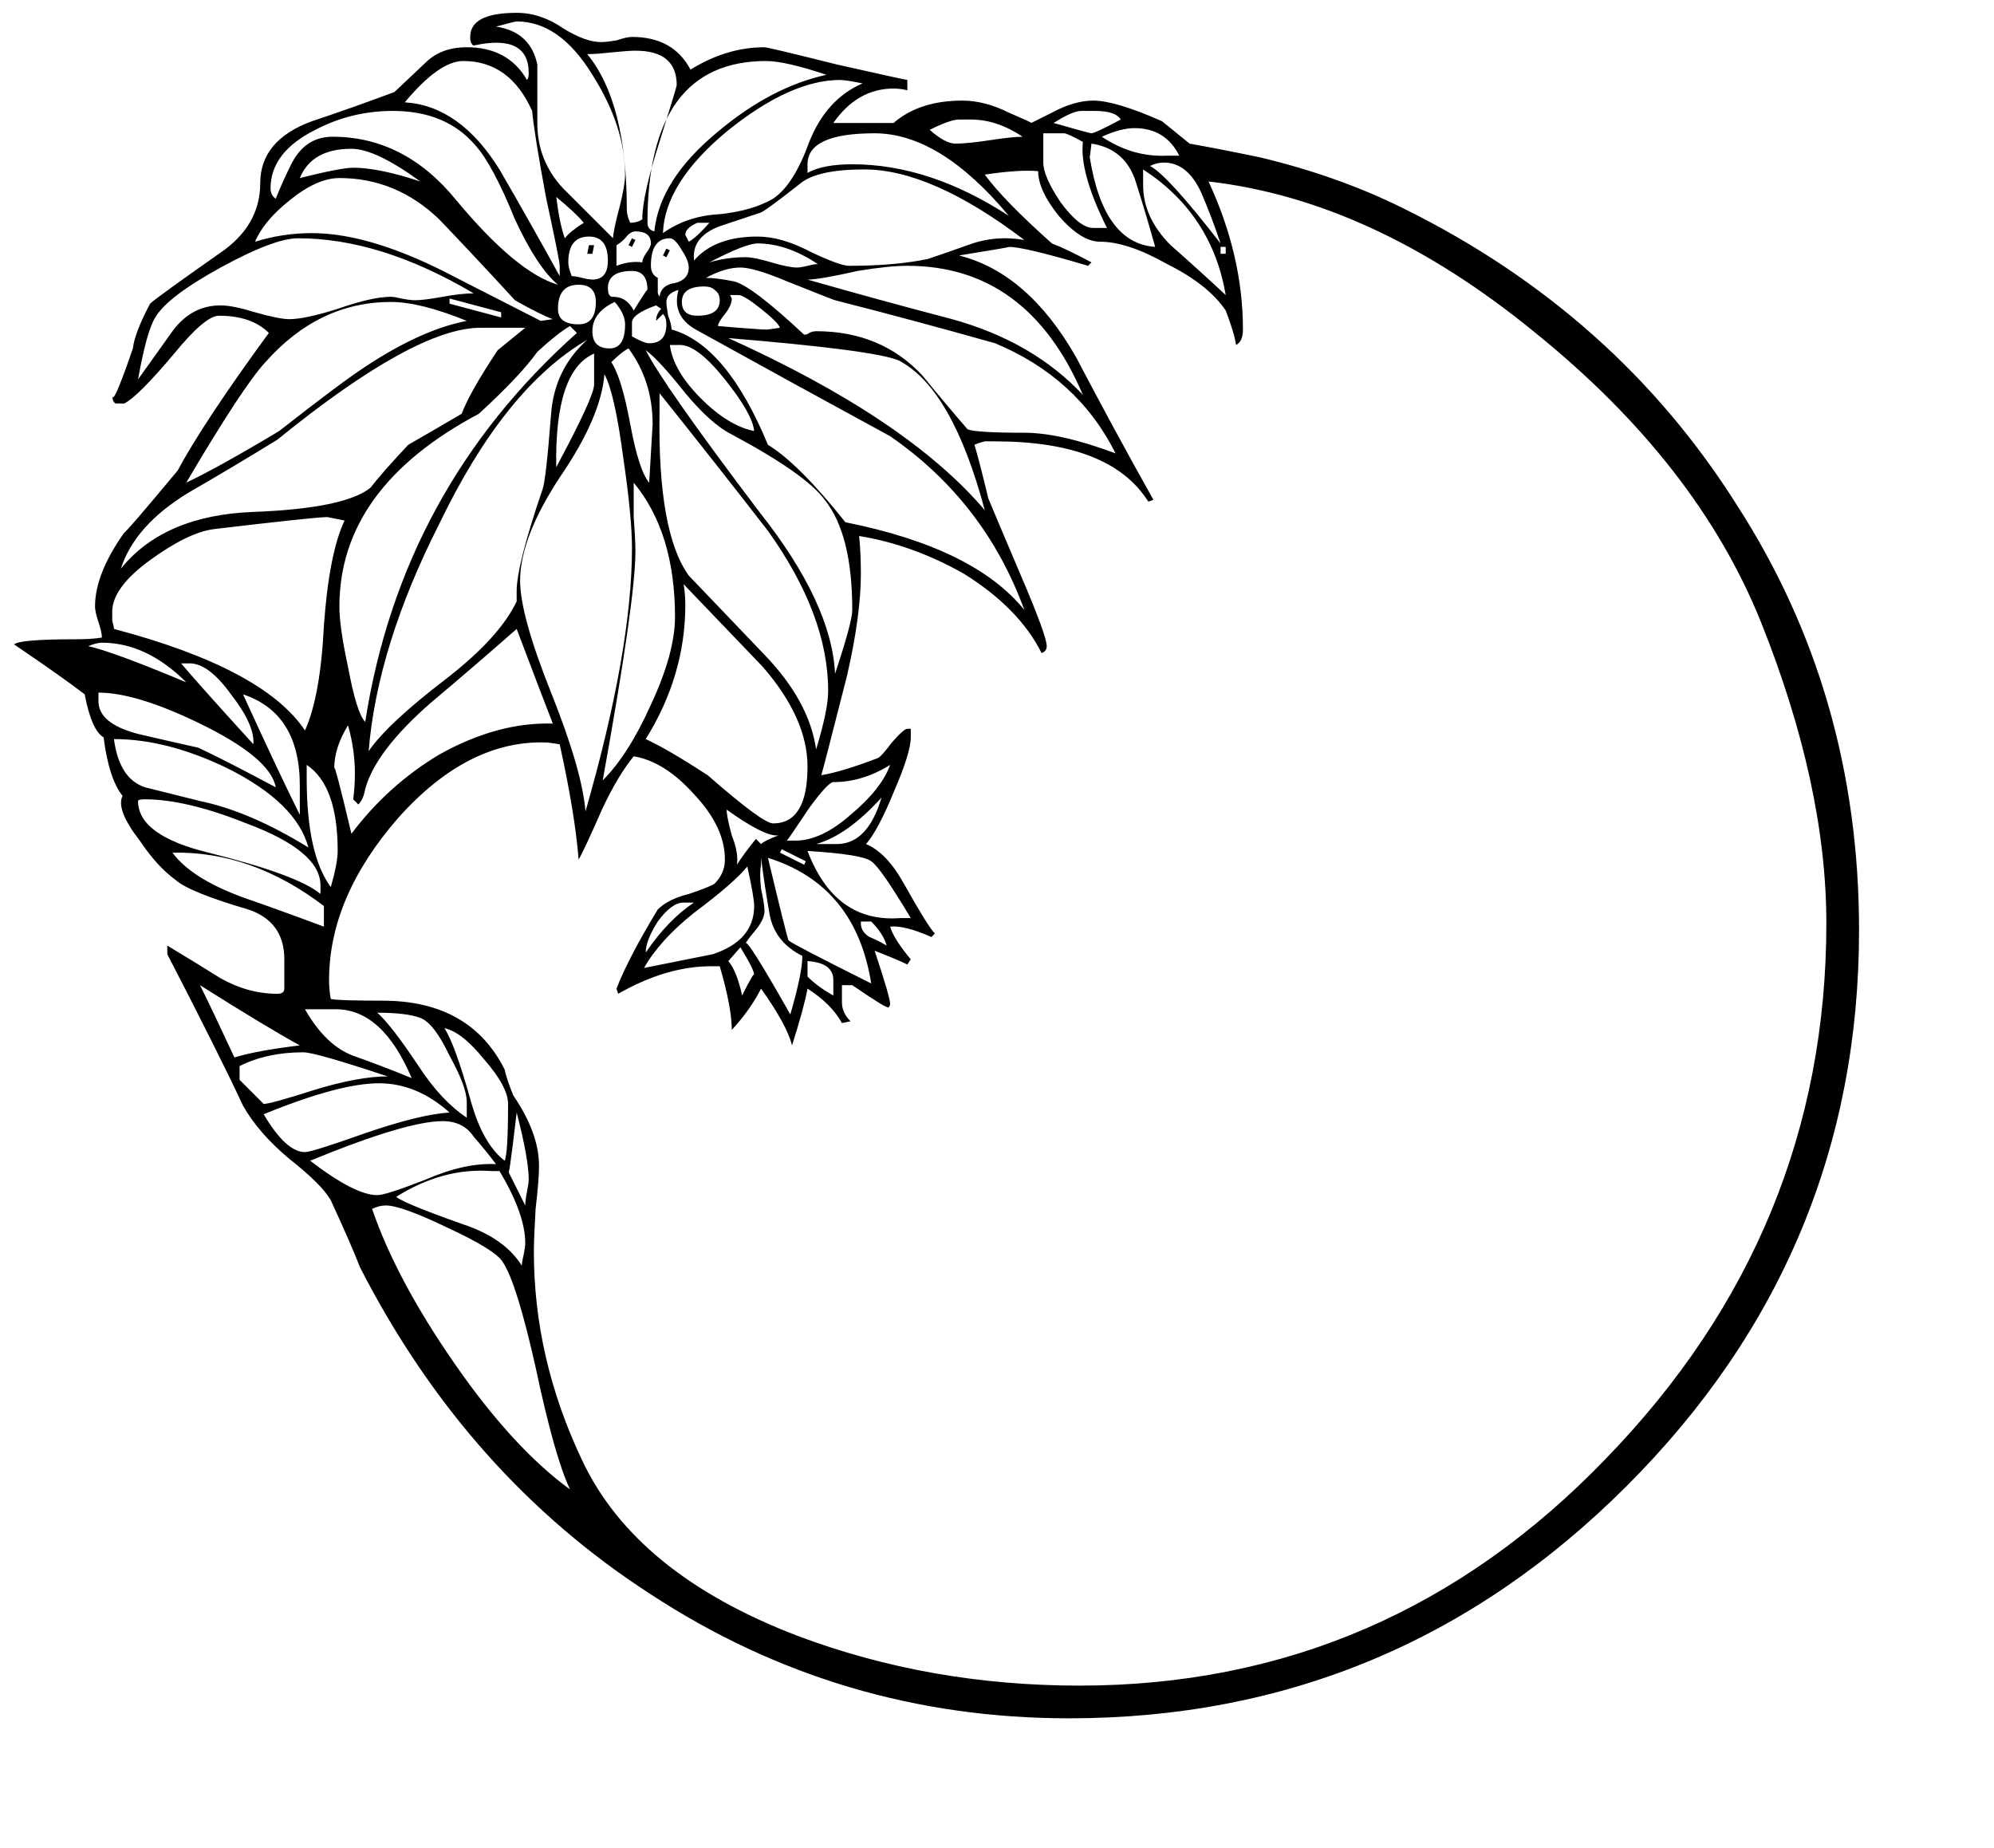 <?xml version="1.0" encoding="UTF-8" standalone="no"?>
<!-- Created with Inkscape (http://www.inkscape.org/) -->
<svg
   xmlns:dc="http://purl.org/dc/elements/1.1/"
   xmlns:cc="http://web.resource.org/cc/"
   xmlns:rdf="http://www.w3.org/1999/02/22-rdf-syntax-ns#"
   xmlns:svg="http://www.w3.org/2000/svg"
   xmlns="http://www.w3.org/2000/svg"
   xmlns:sodipodi="http://inkscape.sourceforge.net/DTD/sodipodi-0.dtd"
   xmlns:inkscape="http://www.inkscape.org/namespaces/inkscape"
   width="410pt"
   height="380pt"
   id="svg2"
   sodipodi:version="0.32"
   inkscape:version="0.43"
   version="1.0"
   sodipodi:docbase="C:\foo\wikipedia\transfer"
   sodipodi:docname="christmas_flower.svg">
  <defs
     id="defs4" />
  <sodipodi:namedview
     id="base"
     pagecolor="#ffffff"
     bordercolor="#666666"
     borderopacity="1.0"
     inkscape:pageopacity="0.0"
     inkscape:pageshadow="2"
     inkscape:zoom="0.99397181"
     inkscape:cx="260.07626"
     inkscape:cy="229.94548"
     inkscape:document-units="px"
     inkscape:current-layer="layer1"
     inkscape:window-width="1024"
     inkscape:window-height="721"
     inkscape:window-x="-4"
     inkscape:window-y="-4" />
  <g
     inkscape:label="Layer 1"
     inkscape:groupmode="layer"
     id="layer1">
    <path
       id="text1307"
       style="font-size:1370.748px;font-style:normal;font-weight:normal;line-height:125%;fill:#000000;fill-opacity:1;stroke:none;stroke-width:1px;stroke-linecap:butt;stroke-linejoin:miter;stroke-opacity:1;font-family:Bitstream Vera Sans"
       d="M 509.671,255 C 509.67,314.135 488.438,364.935 445.974,407.399 C 403.51,449.864 352.553,471.096 293.103,471.096 C 251.268,471.096 213.05,459.772 178.449,437.124 C 144.792,415.42 118.213,385.538 98.711,347.478 C 97.138,343.388 94.464,337.255 90.69,329.076 C 89.117,326.246 85.343,322.471 79.366,317.753 C 73.704,313.034 69.458,308.159 66.627,303.126 C 62.223,293.69 55.303,279.849 45.867,261.605 L 45.867,259.246 C 50.585,262.077 55.46,265.066 60.493,268.211 C 65.526,271.042 70.716,272.458 76.063,272.457 C 77.321,272.458 77.951,271.986 77.951,271.042 C 77.951,269.784 77.951,267.739 77.951,264.908 L 77.951,263.021 C 77.951,256.101 74.648,251.54 68.042,249.338 C 57.348,246.193 50.742,243.519 48.226,241.317 C 44.766,238.801 41.463,235.183 38.317,230.465 C 33.914,224.803 32.341,220.714 33.599,218.198 C 31.083,215.052 29.353,209.705 28.409,202.155 C 26.207,200.897 24.477,196.966 23.219,190.36 C 19.13,187.215 12.682,182.654 3.874,176.677 C 4.818,175.733 10.48,175.262 20.86,175.261 C 23.691,175.262 26.05,175.104 27.937,174.79 C 27.937,173.846 27.623,172.431 26.994,170.543 C 26.364,168.656 26.05,167.241 26.05,166.297 C 26.05,160.321 28.724,153.558 34.071,146.008 C 34.385,146.008 39.261,140.347 48.698,129.023 C 53.416,120.215 61.751,107.633 73.704,91.277 C 70.559,88.131 65.998,86.559 60.021,86.558 C 57.505,86.559 53.416,90.019 47.754,96.938 C 41.148,104.802 36.587,109.363 34.071,110.621 L 31.712,110.621 C 31.083,110.307 30.768,109.521 30.768,108.262 C 30.768,110.779 32.655,106.532 36.43,95.523 C 36.745,92.692 38.317,88.603 41.148,83.256 C 42.092,82.312 48.383,77.751 60.021,69.573 C 67.57,64.54 71.345,58.092 71.345,50.228 C 71.345,42.364 76.063,36.702 85.5,33.242 C 93.049,30.726 100.598,28.052 108.147,25.221 C 108.462,24.907 111.293,22.233 116.64,17.2 C 119.471,14.369 123.246,12.954 127.964,12.954 C 135.513,12.954 141.018,15.942 144.478,21.918 C 144.792,21.604 144.95,20.975 144.95,20.031 C 144.95,12.797 139.917,10.28 129.851,12.482 C 129.222,12.168 128.908,11.381 128.908,10.123 C 128.908,5.719 133.154,3.517 141.647,3.517 C 146.051,3.517 150.297,4.933 154.386,7.763 C 158.475,10.28 161.935,11.538 164.767,11.538 C 165.71,11.538 167.125,11.381 169.013,11.066 C 170.9,10.438 172.316,10.123 173.259,10.123 C 180.808,10.123 186.156,13.111 189.301,19.087 C 195.907,14.999 202.67,12.954 209.59,12.954 C 210.219,12.954 216.824,14.527 229.407,17.672 C 241.988,20.503 248.437,21.919 248.751,21.918 L 248.751,24.749 C 247.493,24.435 246.235,24.278 244.977,24.277 C 238.371,24.278 232.866,27.423 228.463,33.714 L 244.977,33.714 C 249.695,29.625 255.986,27.581 263.85,27.58 C 267.939,27.581 272.185,28.681 276.589,30.883 C 280.993,32.771 283.037,33.714 282.723,33.714 C 282.723,33.714 284.61,32.771 288.385,30.883 C 292.474,28.681 296.248,27.581 299.709,27.58 C 303.797,27.581 310.088,29.468 318.582,33.242 C 320.154,34.501 322.67,36.545 326.131,39.376 C 331.478,40.32 337.926,41.578 345.476,43.15 C 359.944,46.611 373.156,51.329 385.109,57.305 C 423.798,76.493 454.152,103.544 476.171,138.459 C 498.504,173.06 509.67,211.907 509.671,255 M 323.3,42.679 C 320.783,37.646 316.694,35.13 311.032,35.129 C 308.516,35.13 305.527,35.916 302.068,37.488 C 307.729,41.263 313.706,42.993 319.997,42.679 L 323.3,42.679 M 334.624,66.742 C 333.05,62.024 331.32,57.463 329.433,53.059 C 326.917,47.397 323.457,44.566 319.053,44.566 C 317.795,44.566 316.537,44.881 315.279,45.51 C 318.424,47.083 324.872,54.16 334.624,66.742 M 336.039,69.573 L 336.039,67.685 L 334.624,67.685 L 334.624,69.573 L 336.039,69.573 M 307.258,32.77 C 306.314,31.198 303.955,30.411 300.18,30.411 L 296.406,30.411 C 294.833,30.411 292.316,31.512 288.857,33.714 C 295.462,35.602 298.922,36.545 299.237,36.545 C 299.865,36.545 302.539,35.287 307.258,32.77 M 336.039,80.896 C 333.522,66.113 325.973,54.632 313.391,46.453 L 313.391,50.7 C 313.391,56.676 315.908,62.181 320.941,67.213 C 326.288,71.932 331.32,76.493 336.039,80.896 M 316.694,67.685 C 315.121,62.024 313.391,56.205 311.504,50.228 C 309.617,43.937 305.527,40.32 299.237,39.376 L 298.765,43.15 C 301.281,58.878 307.257,67.056 316.694,67.685 M 303.483,62.495 C 298.45,52.43 296.248,44.566 296.878,38.904 C 294.046,37.332 292.316,36.545 291.687,36.545 L 286.026,36.545 L 286.026,44.566 C 286.025,47.083 287.598,50.7 290.744,55.418 C 294.204,60.136 297.192,62.496 299.709,62.495 L 303.483,62.495 M 280.364,37.488 C 275.645,34.343 270.927,32.771 266.209,32.77 L 262.906,32.77 C 261.333,32.771 258.659,33.714 254.885,35.601 C 257.716,38.118 260.075,39.376 261.962,39.376 C 264.164,39.376 267.31,39.062 271.399,38.432 C 275.488,37.803 278.476,37.489 280.364,37.488 M 276.589,59.192 C 264.007,44.094 251.739,36.545 239.787,36.545 C 227.519,36.545 221.385,39.376 221.386,45.038 L 221.386,47.397 C 224.216,45.824 228.305,45.038 233.653,45.038 C 247.807,45.038 262.12,49.756 276.589,59.192 M 280.836,65.798 C 263.85,52.902 249.223,46.453 236.956,46.453 C 228.463,46.453 222.644,47.712 219.498,50.228 C 213.522,54.946 209.904,57.62 208.646,58.249 C 204.871,59.507 201.097,60.766 197.322,62.023 C 192.289,63.911 189.93,66.899 190.245,70.988 L 190.245,71.46 C 194.019,67.056 199.839,64.855 207.703,64.854 C 212.106,64.855 216.982,66.27 222.329,69.101 C 227.676,71.617 231.136,72.876 232.709,72.875 C 241.202,72.876 248.437,72.247 254.413,70.988 C 258.188,69.73 261.805,68.472 265.265,67.213 C 270.298,65.326 275.488,64.855 280.836,65.798 M 296.878,108.262 C 286.812,84.671 270.77,72.876 248.751,72.875 C 245.291,72.876 240.73,73.347 235.068,74.291 C 228.148,75.864 223.587,76.65 221.386,76.65 C 234.596,80.425 247.807,84.042 261.019,87.502 C 275.802,91.591 287.755,98.511 296.878,108.262 M 236.484,22.862 C 233.338,22.233 231.294,21.919 230.35,21.918 C 221.228,21.919 210.848,26.637 199.21,36.073 C 187.886,45.51 182.067,54.789 181.752,63.911 C 186.156,60.766 191.346,59.035 197.322,58.721 C 203.299,58.092 208.174,56.676 211.949,54.474 C 215.723,51.958 219.026,46.768 221.857,38.904 C 225.003,31.041 229.878,25.693 236.484,22.862 M 226.576,20.503 C 219.026,17.987 213.522,16.729 210.062,16.728 C 188.358,16.729 177.506,31.512 177.506,61.08 C 177.506,62.338 178.135,63.125 179.393,63.439 C 180.337,54.003 186.156,44.881 196.851,36.073 C 206.601,27.895 216.51,22.705 226.576,20.503 M 305.842,124.304 C 298.922,110.464 287.913,100.399 272.814,94.107 C 258.345,90.019 243.718,86.087 228.935,82.312 C 227.991,81.998 223.587,80.268 215.724,77.122 C 209.747,74.606 205.501,73.347 202.984,73.347 C 200.153,73.347 197.008,74.291 193.548,76.178 C 195.435,76.178 197.951,76.493 201.097,77.122 C 204.242,77.751 210.691,82.627 220.442,91.748 C 221.071,91.749 221.543,91.591 221.857,91.277 C 222.486,90.962 223.115,90.805 223.745,90.805 C 235.697,90.805 245.448,94.894 252.998,103.072 C 257.087,108.105 261.176,112.981 265.265,117.699 C 266.838,118.328 272.028,118.643 280.836,118.642 C 287.441,118.643 295.776,120.53 305.842,124.304 M 224.216,72.404 C 218.554,68.629 213.05,66.742 207.703,66.742 C 205.501,66.742 201.097,68.472 194.492,71.932 C 197.637,70.988 200.94,70.517 204.4,70.516 C 205.972,70.517 208.331,70.988 211.477,71.932 C 214.622,72.876 216.982,73.347 218.555,73.347 C 219.183,73.347 220.127,73.19 221.386,72.875 C 222.644,72.561 223.587,72.404 224.216,72.404 M 185.527,23.334 C 185.527,17.043 181.752,13.898 174.203,13.897 C 172.945,13.898 170.743,14.055 167.597,14.369 C 164.766,14.684 162.565,14.841 160.992,14.841 C 168.226,23.649 171.844,37.803 171.844,57.305 C 171.844,58.564 172.158,59.822 172.788,61.08 C 174.046,61.08 175.146,60.766 176.09,60.136 C 176.09,55.733 177.663,48.655 180.809,38.904 C 183.954,28.839 185.527,23.649 185.527,23.334 M 194.492,61.08 L 191.189,61.08 C 188.987,62.024 187.886,63.125 187.886,64.383 L 188.83,66.27 C 190.088,65.641 191.975,63.911 194.492,61.08 M 213.836,89.861 C 213.522,88.918 211.792,87.188 208.646,84.671 C 205.501,82.155 203.456,80.897 202.513,80.896 L 200.153,80.896 L 200.625,81.84 C 200.625,83.099 199.996,84.514 198.738,86.086 C 197.48,87.66 196.85,88.76 196.851,89.389 C 200.31,89.704 204.4,90.019 209.118,90.333 L 210.534,90.333 L 213.836,89.861 M 269.984,139.875 C 264.007,117.542 256.143,103.859 246.392,98.826 C 241.988,96.939 226.418,94.894 199.682,92.692 C 232.395,107.476 255.829,123.204 269.984,139.875 M 171.372,47.869 C 171.372,39.062 168.384,29.94 162.407,20.503 C 156.431,10.752 149.511,5.877 141.647,5.876 C 141.332,5.877 139.445,6.348 135.985,7.292 C 142.276,8.236 146.051,11.696 147.309,17.672 C 147.309,17.672 147.309,23.02 147.309,33.714 C 147.309,40.634 149.668,46.611 154.386,51.643 C 162.879,60.136 167.44,64.697 168.069,65.326 C 168.069,64.068 168.698,61.08 169.957,56.361 C 170.9,52.587 171.372,49.756 171.372,47.869 M 188.83,73.347 C 188.829,72.089 188.2,70.517 186.942,68.629 C 185.684,66.427 184.583,65.326 183.64,65.326 C 180.179,65.326 178.449,67.843 178.449,72.875 C 178.449,74.448 179.078,75.549 180.337,76.178 C 180.337,76.493 180.337,77.908 180.337,80.425 L 180.809,81.368 C 181.123,79.167 182.538,77.908 185.055,77.594 C 187.571,76.965 188.829,75.549 188.83,73.347 M 197.322,82.312 C 197.322,81.054 196.85,80.11 195.907,79.481 C 195.278,78.852 194.334,78.538 193.076,78.537 C 188.987,78.538 186.942,79.953 186.942,82.784 C 186.942,85.3 188.358,86.559 191.189,86.558 C 195.278,86.559 197.322,85.143 197.322,82.312 M 280.836,167.24 C 273.601,147.424 261.333,131.539 244.033,119.586 C 226.104,109.835 208.331,100.084 190.717,90.333 C 186.313,87.817 184.74,84.199 185.999,79.481 C 183.797,80.11 182.696,81.211 182.696,82.784 C 182.696,83.413 182.853,84.671 183.168,86.558 C 183.797,88.131 184.111,89.39 184.111,90.333 C 194.177,93.164 202.984,103.702 210.534,121.945 C 216.195,125.405 223.273,132.483 231.766,143.177 C 255.357,147.896 271.713,155.917 280.836,167.24 M 178.449,66.742 C 178.449,64.54 177.034,63.439 174.203,63.439 C 173.259,63.439 172.316,64.068 171.372,65.326 C 170.428,66.27 169.642,66.899 169.013,67.213 L 169.013,72.875 C 171.529,71.932 173.888,71.617 176.09,71.932 C 176.09,71.303 176.405,70.517 177.034,69.573 C 177.977,68.315 178.449,67.371 178.449,66.742 M 160.048,61.08 C 158.475,59.193 155.959,56.834 152.499,54.002 C 153.128,59.035 153.914,62.81 154.858,65.326 C 155.802,64.068 157.532,62.653 160.048,61.08 M 177.506,79.481 C 177.506,76.021 176.09,74.291 173.259,74.291 C 168.855,74.291 166.654,75.864 166.654,79.009 C 166.654,80.268 166.968,81.054 167.597,81.368 L 168.069,81.368 C 170.586,81.369 172.473,82.627 173.731,85.143 C 176.247,81.054 177.506,79.167 177.506,79.481 M 166.654,71.46 C 166.654,67.056 164.924,64.855 161.464,64.854 C 157.689,64.855 155.802,67.214 155.802,71.932 C 155.802,72.876 156.116,74.134 156.745,75.706 C 157.374,75.707 158.318,75.864 159.576,76.178 C 160.834,76.493 161.778,76.65 162.407,76.65 C 165.238,76.65 166.654,74.92 166.654,71.46 M 182.696,88.917 C 182.696,87.66 182.381,86.716 181.752,86.086 L 179.865,87.974 C 179.865,86.716 180.337,85.615 181.28,84.671 L 179.865,83.727 C 175.461,85.3 173.259,86.873 173.259,88.446 L 173.259,92.22 C 175.461,93.479 177.034,94.108 177.978,94.107 C 181.123,94.108 182.696,92.378 182.696,88.917 M 206.759,118.171 C 206.444,115.025 203.771,110.307 198.738,104.016 C 193.705,97.725 189.616,94.58 186.47,94.579 L 183.64,94.579 C 184.268,99.298 187.099,104.173 192.132,109.206 C 197.165,114.239 202.041,117.227 206.759,118.171 M 153.443,75.706 L 153.443,72.875 C 153.443,71.932 152.184,65.641 149.668,54.002 C 147.466,42.05 146.208,34.186 145.893,30.411 C 141.804,21.29 135.513,16.729 127.02,16.728 C 122.617,16.729 117.269,20.503 110.978,28.052 C 121.044,28.681 129.694,34.815 136.929,46.453 C 142.591,56.205 148.095,65.956 153.443,75.706 M 171.372,88.917 C 171.372,87.03 170.428,84.986 168.541,82.784 C 164.452,84.671 162.407,87.345 162.407,90.805 C 162.407,93.951 163.98,95.523 167.126,95.523 C 169.956,95.523 171.372,93.321 171.372,88.917 M 163.351,82.784 C 163.351,79.638 161.778,78.066 158.633,78.065 C 154.858,78.066 152.971,80.268 152.971,84.671 C 152.971,87.502 154.858,88.918 158.633,88.917 C 161.778,88.918 163.351,86.873 163.351,82.784 M 233.653,167.24 C 233.653,153.4 231.136,143.335 226.104,137.044 C 222.644,132.326 214.151,126.349 200.625,119.114 C 196.85,117.227 192.604,113.453 187.886,107.79 C 183.168,101.814 179.55,97.882 177.034,95.995 C 180.179,102.286 190.559,117.07 208.174,140.346 C 221.385,157.018 228.305,171.802 228.935,184.698 C 232.08,175.262 233.653,169.442 233.653,167.24 M 178.921,116.283 C 178.921,108.42 176.719,101.5 172.316,95.523 C 171.057,96.152 169.485,97.411 167.597,99.298 C 169.485,102.129 171.215,107.791 172.788,116.283 C 174.36,124.776 176.09,130.124 177.978,132.325 C 178.607,121.631 178.921,116.284 178.921,116.283 M 152.971,78.065 C 149.196,74.92 145.264,68.944 141.175,60.136 C 137.086,50.071 133.469,43.308 130.323,39.848 C 124.976,33.557 117.427,30.411 107.676,30.411 C 100.126,30.411 93.049,32.141 86.444,35.601 C 78.265,39.691 74.176,45.038 74.176,51.643 C 74.176,52.902 74.648,53.845 75.592,54.474 C 76.85,51.329 78.265,48.184 79.838,45.038 C 82.354,40.005 86.129,37.489 91.162,37.488 C 104.373,37.489 115.697,43.308 125.133,54.946 C 136.142,68.157 145.422,75.864 152.971,78.065 M 115.225,49.756 C 107.046,43.78 100.755,40.792 96.352,40.791 C 89.117,40.792 84.399,43.465 82.197,48.812 C 89.746,46.925 94.622,45.982 96.824,45.981 C 101.542,45.982 107.676,47.24 115.225,49.756 M 227.047,189.416 C 227.047,175.576 221.543,160.95 210.534,145.536 C 200.782,132.955 190.874,120.373 180.809,107.79 L 180.809,113.452 C 180.494,135.157 183.168,149.94 188.83,157.804 C 189.144,158.119 196.064,165.353 209.59,179.508 C 217.768,188.001 222.486,196.651 223.745,205.458 C 225.946,198.224 227.047,192.876 227.047,189.416 M 137.401,87.03 L 137.401,85.615 L 123.246,81.84 L 123.246,83.256 L 137.401,87.03 M 162.879,105.431 L 162.879,96.938 C 155.644,100.084 152.184,110.464 152.499,128.079 C 159.419,115.183 162.879,107.633 162.879,105.431 M 151.555,87.502 C 149.039,86.559 145.579,84.829 141.175,82.312 C 134.255,74.763 127.335,67.371 120.415,60.136 C 112.551,52.587 103.429,48.813 93.049,48.812 C 88.96,48.813 84.399,50.857 79.366,54.946 C 74.648,58.721 71.502,62.496 69.93,66.27 C 74.962,64.697 80.152,63.911 85.5,63.911 C 96.509,63.911 109.72,68 125.133,76.178 C 140.546,84.042 148.252,87.974 148.253,87.974 C 148.252,87.974 149.353,87.817 151.555,87.502 M 500.706,253.113 C 500.706,227.949 494.729,200.426 482.777,170.543 C 471.138,141.605 450.535,115.183 420.968,91.277 C 391.399,67.056 361.517,53.216 331.321,49.756 C 337.611,63.282 340.757,76.808 340.757,90.333 C 340.757,92.535 340.128,93.951 338.87,94.579 C 338.555,92.378 337.611,89.232 336.039,85.143 C 332.893,80.425 327.546,76.178 319.997,72.404 C 312.762,68.315 306.628,66.27 301.596,66.27 C 298.135,66.27 294.361,63.911 290.272,59.192 C 286.497,54.475 284.61,50.385 284.61,46.925 C 281.15,46.611 276.274,46.925 269.984,47.869 C 273.443,52.587 279.577,58.878 288.385,66.742 C 290.901,67.686 294.518,69.416 299.237,71.932 L 298.293,72.875 C 286.654,69.416 279.42,67.686 276.589,67.685 C 277.218,67.686 272.657,68.472 262.906,70.044 C 275.488,73.19 286.183,82.469 294.99,97.882 C 301.91,111.093 308.987,124.147 316.222,137.044 L 314.807,137.515 C 307.887,126.506 293.889,121.002 272.814,121.002 C 272.185,121.002 271.241,121.002 269.984,121.002 C 268.725,121.316 267.781,121.631 267.153,121.945 C 268.096,125.091 269.354,129.966 270.927,136.572 C 271.556,138.145 274.544,145.222 279.892,157.804 C 284.61,168.813 286.969,175.262 286.969,177.149 C 286.969,178.093 286.497,178.722 285.554,179.036 C 281.464,170.858 274.387,163.623 264.322,157.332 C 254.885,151.985 245.291,148.525 235.54,146.952 C 235.855,150.098 236.012,153.558 236.012,157.332 C 236.012,164.881 234.754,174.161 232.238,185.17 C 227.834,202.47 225.474,211.592 225.16,212.536 C 228.935,211.907 234.125,210.334 240.73,207.817 C 241.359,207.503 242.617,206.088 244.505,203.571 C 246.707,201.055 248.122,199.797 248.751,199.796 C 249.066,199.797 249.38,199.797 249.695,199.796 L 249.695,202.155 C 249.695,204.987 248.122,210.019 244.977,217.254 C 242.146,224.174 239.629,228.892 237.428,231.409 C 241.202,232.982 244.662,236.599 247.808,242.261 C 252.211,250.124 255.042,254.685 256.301,255.944 L 255.357,256.887 C 250.324,254.685 246.549,253.742 244.033,254.056 C 244.662,256.258 246.549,259.246 249.695,263.021 L 248.751,264.436 C 246.864,263.493 243.876,262.235 239.787,260.662 C 242.617,269.155 244.033,274.03 244.033,275.288 C 244.033,275.603 243.876,275.918 243.561,276.232 C 242.932,276.232 239.629,274.188 233.653,270.098 L 230.822,270.098 L 230.822,274.817 C 230.822,276.704 231.608,278.434 233.181,280.007 L 230.822,280.478 C 228.935,277.018 225.789,273.873 221.386,271.042 C 220.756,274.502 219.341,279.692 217.139,286.612 C 216.195,282.838 213.364,277.648 208.646,271.042 C 206.759,274.817 204.085,278.591 200.625,282.366 C 200.625,278.277 199.524,272.458 197.322,264.908 L 194.963,264.908 C 186.785,264.908 178.292,267.425 169.485,272.457 L 169.013,271.042 C 171.215,265.38 174.989,258.146 180.337,249.338 C 182.224,247.451 185.055,246.035 188.83,245.092 C 192.604,243.833 194.963,242.89 195.907,242.261 C 197.794,240.373 198.738,238.172 198.738,235.655 C 198.738,229.679 195.907,223.702 190.245,217.726 C 184.898,211.749 179.393,208.289 173.731,207.346 C 170.9,210.806 168.069,215.524 165.238,221.5 C 161.778,229.364 159.576,234.082 158.633,235.655 C 158.004,227.477 156.274,216.939 153.443,204.043 L 150.14,203.571 C 135.67,202.942 121.988,209.862 109.091,224.331 C 96.509,238.801 90.218,253.585 90.218,268.683 C 90.218,270.57 90.375,272.3 90.69,273.873 C 91.948,274.188 96.666,274.345 104.845,274.345 C 120.887,274.345 132.053,280.636 138.344,293.218 C 138.659,294.791 139.445,297.15 140.703,300.295 C 145.422,307.215 147.781,313.664 147.781,319.64 C 147.781,322.156 147.466,326.088 146.837,331.436 C 146.522,336.783 146.365,340.715 146.365,343.231 C 146.365,362.733 150.769,381.764 159.576,400.322 C 169.327,421.082 188.987,437.124 218.555,448.448 C 242.775,457.57 268.568,462.131 295.934,462.131 C 352.238,462.131 400.364,441.371 440.312,399.85 C 480.574,358.33 500.706,309.417 500.706,253.113 M 244.033,209.705 C 239,212.85 233.81,214.423 228.463,214.423 C 227.519,214.423 225.317,216.782 221.857,221.5 C 218.083,227.162 216.038,230.151 215.724,230.465 L 218.083,230.465 C 222.801,230.465 227.834,228.106 233.181,223.388 C 238.843,218.669 242.46,214.109 244.033,209.705 M 241.674,218.669 C 235.383,225.59 229.406,229.836 223.745,231.409 L 229.407,231.409 C 235.068,231.409 239.157,227.162 241.674,218.669 M 221.386,210.176 C 221.385,201.369 217.296,192.247 209.118,182.811 C 201.883,175.262 194.649,167.712 187.414,160.163 C 187.728,162.051 187.886,163.938 187.886,165.825 C 187.886,178.722 184.268,190.989 177.034,202.627 C 181.123,204.515 186.785,207.818 194.02,212.536 C 204.085,221.343 210.062,225.747 211.949,225.747 C 218.24,225.747 221.385,220.557 221.386,210.176 M 185.055,169.128 C 185.055,153.715 181.28,141.448 173.731,132.325 C 173.731,134.213 173.731,137.358 173.731,141.762 C 174.046,145.851 174.203,148.997 174.203,151.198 C 174.203,160.006 171.215,180.924 165.238,213.951 C 169.956,209.233 174.36,202.313 178.449,193.191 C 182.853,183.754 185.055,175.733 185.055,169.128 M 129.851,80.425 C 112.866,70.359 96.824,65.326 81.725,65.326 C 77.321,65.326 70.244,68 60.493,73.347 C 50.742,78.695 44.766,83.256 42.564,87.03 C 40.991,89.547 39.418,95.209 37.846,104.016 C 40.991,99.612 44.136,95.209 47.282,90.805 C 50.742,86.087 55.146,83.728 60.493,83.727 C 62.695,83.728 65.84,84.357 69.93,85.615 C 74.333,86.873 77.479,87.502 79.366,87.502 C 82.197,87.502 86.601,86.559 92.577,84.671 C 98.868,82.469 103.744,81.369 107.204,81.368 C 107.833,81.369 108.776,81.526 110.035,81.84 C 111.607,82.155 112.866,82.312 113.809,82.312 C 115.382,82.312 117.898,81.998 121.359,81.368 C 124.819,80.739 127.649,80.425 129.851,80.425 M 173.259,150.255 C 173.259,144.593 172.473,136.415 170.9,125.72 C 169.327,113.767 167.597,106.061 165.71,102.6 C 165.081,110.464 160.992,119.901 153.443,130.91 C 146.208,141.919 142.591,151.356 142.591,159.219 C 142.591,165.511 145.422,175.733 151.084,189.888 C 156.745,204.043 159.891,214.895 160.52,222.444 C 169.013,192.876 173.259,168.813 173.259,150.255 M 249.695,251.697 C 244.033,242.261 240.416,237.071 238.843,236.127 C 237.27,234.869 231.451,233.925 221.386,233.296 C 226.418,246.507 234.911,252.641 246.864,251.697 L 249.695,251.697 M 243.089,259.246 C 242.46,257.045 241.045,254.843 238.843,252.641 L 236.012,252.641 L 236.012,253.113 C 236.012,254.685 236.798,255.944 238.371,256.887 C 239.944,257.516 241.517,258.303 243.089,259.246 M 220.914,236.127 L 214.308,232.824 L 213.836,233.768 L 220.442,237.071 L 220.914,236.127 M 127.964,87.974 C 119.471,84.514 112.551,82.784 107.204,82.784 C 93.993,82.784 82.512,88.289 72.761,99.298 C 68.671,103.702 61.437,114.711 51.057,132.325 C 57.033,129.495 65.526,124.776 76.535,118.171 C 88.173,109.049 96.194,103.072 100.598,100.241 C 110.664,93.636 119.786,89.547 127.964,87.974 M 158.161,91.277 L 156.274,89.389 C 154.072,90.648 151.083,93.007 147.309,96.467 C 144.163,100.871 138.816,106.532 131.267,113.452 C 105.788,126.978 93.049,144.593 93.049,166.297 C 93.049,170.072 93.835,175.576 95.408,182.811 C 96.981,191.304 98.554,196.336 100.126,197.909 C 106.732,155.445 126.077,119.901 158.161,91.277 M 160.992,93.164 C 145.893,101.972 132.368,118.8 120.415,143.649 C 109.091,165.982 102.643,186.743 101.07,205.93 C 104.53,200.897 111.607,194.292 122.302,186.113 C 132.053,178.564 138.501,171.487 141.647,164.881 L 141.647,162.05 C 141.647,157.332 144.006,148.053 148.724,134.213 C 149.353,132.64 150.14,125.72 151.084,113.452 C 151.713,105.274 155.015,98.511 160.992,93.164 M 213.364,229.049 L 212.893,229.049 C 210.376,229.05 205.815,226.691 199.21,221.972 C 199.21,223.23 199.681,225.59 200.625,229.049 C 201.883,232.195 202.355,234.869 202.041,237.071 C 202.984,235.498 204.714,233.139 207.231,229.993 L 208.646,231.409 C 209.275,230.78 210.848,229.993 213.364,229.049 M 238.843,269.626 C 236.012,251.697 226.575,240.216 210.534,235.183 C 213.993,249.653 215.881,257.202 216.195,257.831 C 216.824,258.46 224.374,262.392 238.843,269.626 M 144.006,89.861 L 131.739,89.861 C 119.786,89.861 101.227,100.084 76.063,120.53 C 67.885,125.563 59.707,130.438 51.528,135.156 C 41.777,141.133 35.644,148.053 33.127,155.917 C 40.991,146.166 53.101,140.976 69.458,140.346 C 86.129,139.718 96.824,137.516 101.542,133.741 C 103.744,130.91 107.204,126.978 111.922,121.945 C 116.326,119.429 121.201,116.598 126.549,113.452 C 128.121,109.363 131.424,103.544 136.457,95.995 C 138.03,94.737 140.546,92.692 144.006,89.861 M 228.463,272.929 L 228.463,268.683 C 228.463,265.537 226.104,263.807 221.386,263.493 L 221.386,267.739 C 223.273,269.627 225.632,271.357 228.463,272.929 M 219.97,262.077 C 214.937,259.561 211.949,255.786 211.005,250.753 C 210.062,245.406 209.275,240.216 208.646,235.183 L 208.646,237.071 C 208.331,238.643 208.331,240.845 208.646,243.676 C 209.275,246.507 209.59,248.552 209.59,249.81 C 209.59,251.383 208.646,253.27 206.759,255.472 C 205.186,257.359 204.4,258.46 204.4,258.774 C 204.4,257.202 208.489,263.65 216.667,278.119 C 218.869,270.57 219.97,265.223 219.97,262.077 M 206.759,248.394 C 206.759,246.822 206.13,243.204 204.872,237.542 C 202.67,240.373 197.794,244.62 190.245,250.282 C 183.954,255.315 179.393,260.347 176.562,265.38 C 182.853,264.122 189.144,262.864 195.435,261.605 C 202.984,259.089 206.759,254.685 206.759,248.394 M 206.759,267.267 C 206.759,266.324 205.501,263.807 202.984,259.718 L 199.682,263.493 C 201.254,265.38 202.512,268.526 203.456,272.929 C 205.658,268.526 206.759,266.638 206.759,267.267 M 190.245,247.451 L 187.414,247.451 C 185.212,247.451 182.853,249.181 180.337,252.641 C 178.135,256.101 177.034,258.932 177.034,261.134 C 181.123,255.157 185.527,250.596 190.245,247.451 M 151.555,198.381 C 149.353,192.719 146.051,184.069 141.647,172.43 C 133.783,179.351 125.919,186.114 118.056,192.719 C 107.99,201.527 102.014,209.39 100.126,216.31 C 99.812,218.198 99.183,219.613 98.239,220.557 L 96.824,219.141 C 97.138,216.939 97.295,214.58 97.296,212.064 C 97.295,207.66 96.666,203.257 95.408,198.853 C 92.892,202.942 91.634,206.874 91.634,210.648 C 91.634,209.39 93.206,215.367 96.352,228.578 C 102.957,219.77 110.978,212.536 120.415,206.874 C 131.11,200.897 141.49,198.066 151.555,198.381 M 94.465,142.705 C 91.319,142.077 89.746,141.762 89.746,141.762 C 87.544,141.762 77.164,142.863 58.606,145.065 C 53.888,145.694 48.068,148.525 41.148,153.557 C 34.228,158.59 30.768,163.309 30.768,167.712 C 30.768,168.342 30.768,169.128 30.768,170.071 C 31.083,171.33 31.24,172.116 31.24,172.43 C 58.606,179.665 76.063,188.945 83.613,200.268 C 86.443,193.977 88.173,184.384 88.803,171.487 C 89.746,158.276 91.634,148.682 94.465,142.705 M 82.197,223.388 L 82.197,215.367 C 82.197,202.156 77.007,193.82 66.627,190.36 C 73.232,204.829 78.422,215.839 82.197,223.388 M 69.458,204.043 C 69.772,200.583 67.728,196.022 63.324,190.36 C 59.235,184.698 55.46,181.867 52,181.867 L 49.641,181.867 C 53.101,185.956 59.707,193.348 69.458,204.043 M 92.577,233.296 C 92.577,221.343 89.746,213.479 84.084,209.705 L 84.084,213.479 C 84.084,227.32 86.286,237.228 90.69,243.204 C 91.948,238.801 92.577,235.498 92.577,233.296 M 51.057,187.057 C 43.822,179.823 36.115,176.205 27.937,176.205 C 26.994,176.205 25.735,176.52 24.163,177.149 C 28.566,178.093 37.531,181.395 51.057,187.057 M 75.592,215.838 C 74.648,210.491 67.728,204.672 54.831,198.381 C 43.193,192.719 33.914,189.888 26.994,189.888 L 26.994,192.247 C 26.994,196.336 30.611,199.325 37.846,201.212 C 43.193,202.47 48.697,203.728 54.359,204.986 C 59.078,207.188 66.155,210.806 75.592,215.838 M 84.556,232.352 C 82.354,224.174 74.962,216.939 62.38,210.648 C 51.371,205.301 40.991,202.627 31.24,202.627 C 32.184,209.862 35.015,214.266 39.733,215.838 C 44.766,217.097 49.798,218.355 54.831,219.613 C 63.953,221.5 73.861,225.747 84.556,232.352 M 87.859,245.092 L 87.859,242.732 C 87.859,236.442 81.096,230.78 67.571,225.747 C 56.561,221.343 47.282,219.141 39.733,219.141 C 38.475,219.141 37.846,219.299 37.846,219.613 C 37.846,225.904 44.294,230.622 57.19,233.768 C 73.547,237.857 83.77,241.632 87.859,245.092 M 139.288,302.654 C 139.288,299.509 137.086,295.42 132.682,290.387 C 128.593,285.354 124.976,282.523 121.83,281.894 C 123.718,284.725 126.077,291.173 128.908,301.239 C 131.11,309.417 134.255,315.079 138.344,318.224 C 138.973,316.966 139.288,311.776 139.288,302.654 M 144.95,323.415 C 144.95,319.64 143.849,313.506 141.647,305.013 C 140.074,318.539 139.288,323.886 139.288,321.055 C 139.288,321.055 140.861,324.201 144.006,330.492 C 144.006,329.548 144.163,328.29 144.478,326.717 C 144.792,325.145 144.95,324.044 144.95,323.415 M 88.803,254.056 L 88.803,248.394 C 75.591,238.329 61.751,233.453 47.282,233.768 C 50.742,238.486 57.19,242.575 66.627,246.035 C 73.861,248.552 81.253,251.225 88.803,254.056 M 127.964,306.429 L 127.964,302.182 C 127.964,299.352 126.391,295.105 123.246,289.443 C 120.415,283.467 117.741,280.007 115.225,279.063 C 112.708,278.119 108.776,277.648 103.429,277.647 C 105.946,279.849 109.72,284.725 114.753,292.274 C 118.842,298.565 123.246,303.283 127.964,306.429 M 112.866,295.577 C 107.518,282.995 100.598,276.704 92.105,276.704 L 83.613,276.704 C 87.387,283.309 91.791,287.556 96.824,289.443 C 102.171,291.33 107.518,293.375 112.866,295.577 M 135.985,319.168 C 134.098,316.652 132.053,314.135 129.851,311.619 C 127.964,308.788 125.133,307.373 121.359,307.372 C 114.753,307.373 102.643,310.99 85.028,318.224 C 93.206,324.515 99.34,327.661 103.429,327.661 C 105.002,327.661 109.406,326.246 116.64,323.415 C 123.875,320.269 130.323,318.854 135.985,319.168 M 144.006,340.872 C 144.006,335.525 141.647,328.919 136.929,321.055 L 134.57,321.055 C 125.762,320.426 117.112,322.785 108.619,328.133 C 110.192,329.391 116.326,331.907 127.02,335.682 C 134.57,338.198 139.917,341.973 143.063,347.006 C 143.062,346.377 143.22,345.433 143.534,344.175 C 143.849,342.602 144.006,341.501 144.006,340.872 M 123.246,305.013 C 117.269,299.666 110.821,296.992 103.901,296.992 C 96.666,296.992 86.129,299.823 72.289,305.485 C 76.378,312.405 80.152,315.865 83.613,315.865 C 84.871,315.865 90.375,314.135 100.126,310.675 C 110.192,307.215 117.898,305.328 123.246,305.013 M 106.26,295.105 C 93.049,290.701 85.343,288.5 83.141,288.499 C 76.535,288.5 70.716,289.758 65.683,292.274 L 65.683,296.049 C 70.087,300.452 72.289,302.654 72.289,302.654 C 73.547,302.654 78.108,301.396 85.972,298.88 C 94.15,296.363 100.913,295.105 106.26,295.105 M 82.197,286.612 C 75.906,283.152 66.784,277.648 54.831,270.098 C 57.033,274.502 60.179,281.108 64.268,289.915 C 68.357,288.657 74.333,287.556 82.197,286.612 M 156.274,408.343 C 153.443,402.367 150.297,391.2 146.837,374.843 C 143.377,359.431 140.389,349.837 137.872,346.062 C 136.614,343.86 131.581,340.715 122.774,336.626 C 114.281,332.537 108.619,330.492 105.788,330.492 C 104.53,330.492 103.272,330.807 102.014,331.436 C 106.417,344.332 113.967,358.487 124.661,373.9 C 135.356,389.313 145.893,400.794 156.274,408.343 M 183.64,68.629 L 182.696,70.516 L 181.752,70.044 L 182.696,68.157 L 183.64,68.629 M 174.203,65.798 L 173.259,67.685 L 172.316,67.213 L 173.259,65.326 L 174.203,65.798 M 162.879,67.213 L 162.407,69.573 L 160.992,69.573 L 161.464,67.213 L 162.879,67.213" />
  </g>
</svg>

